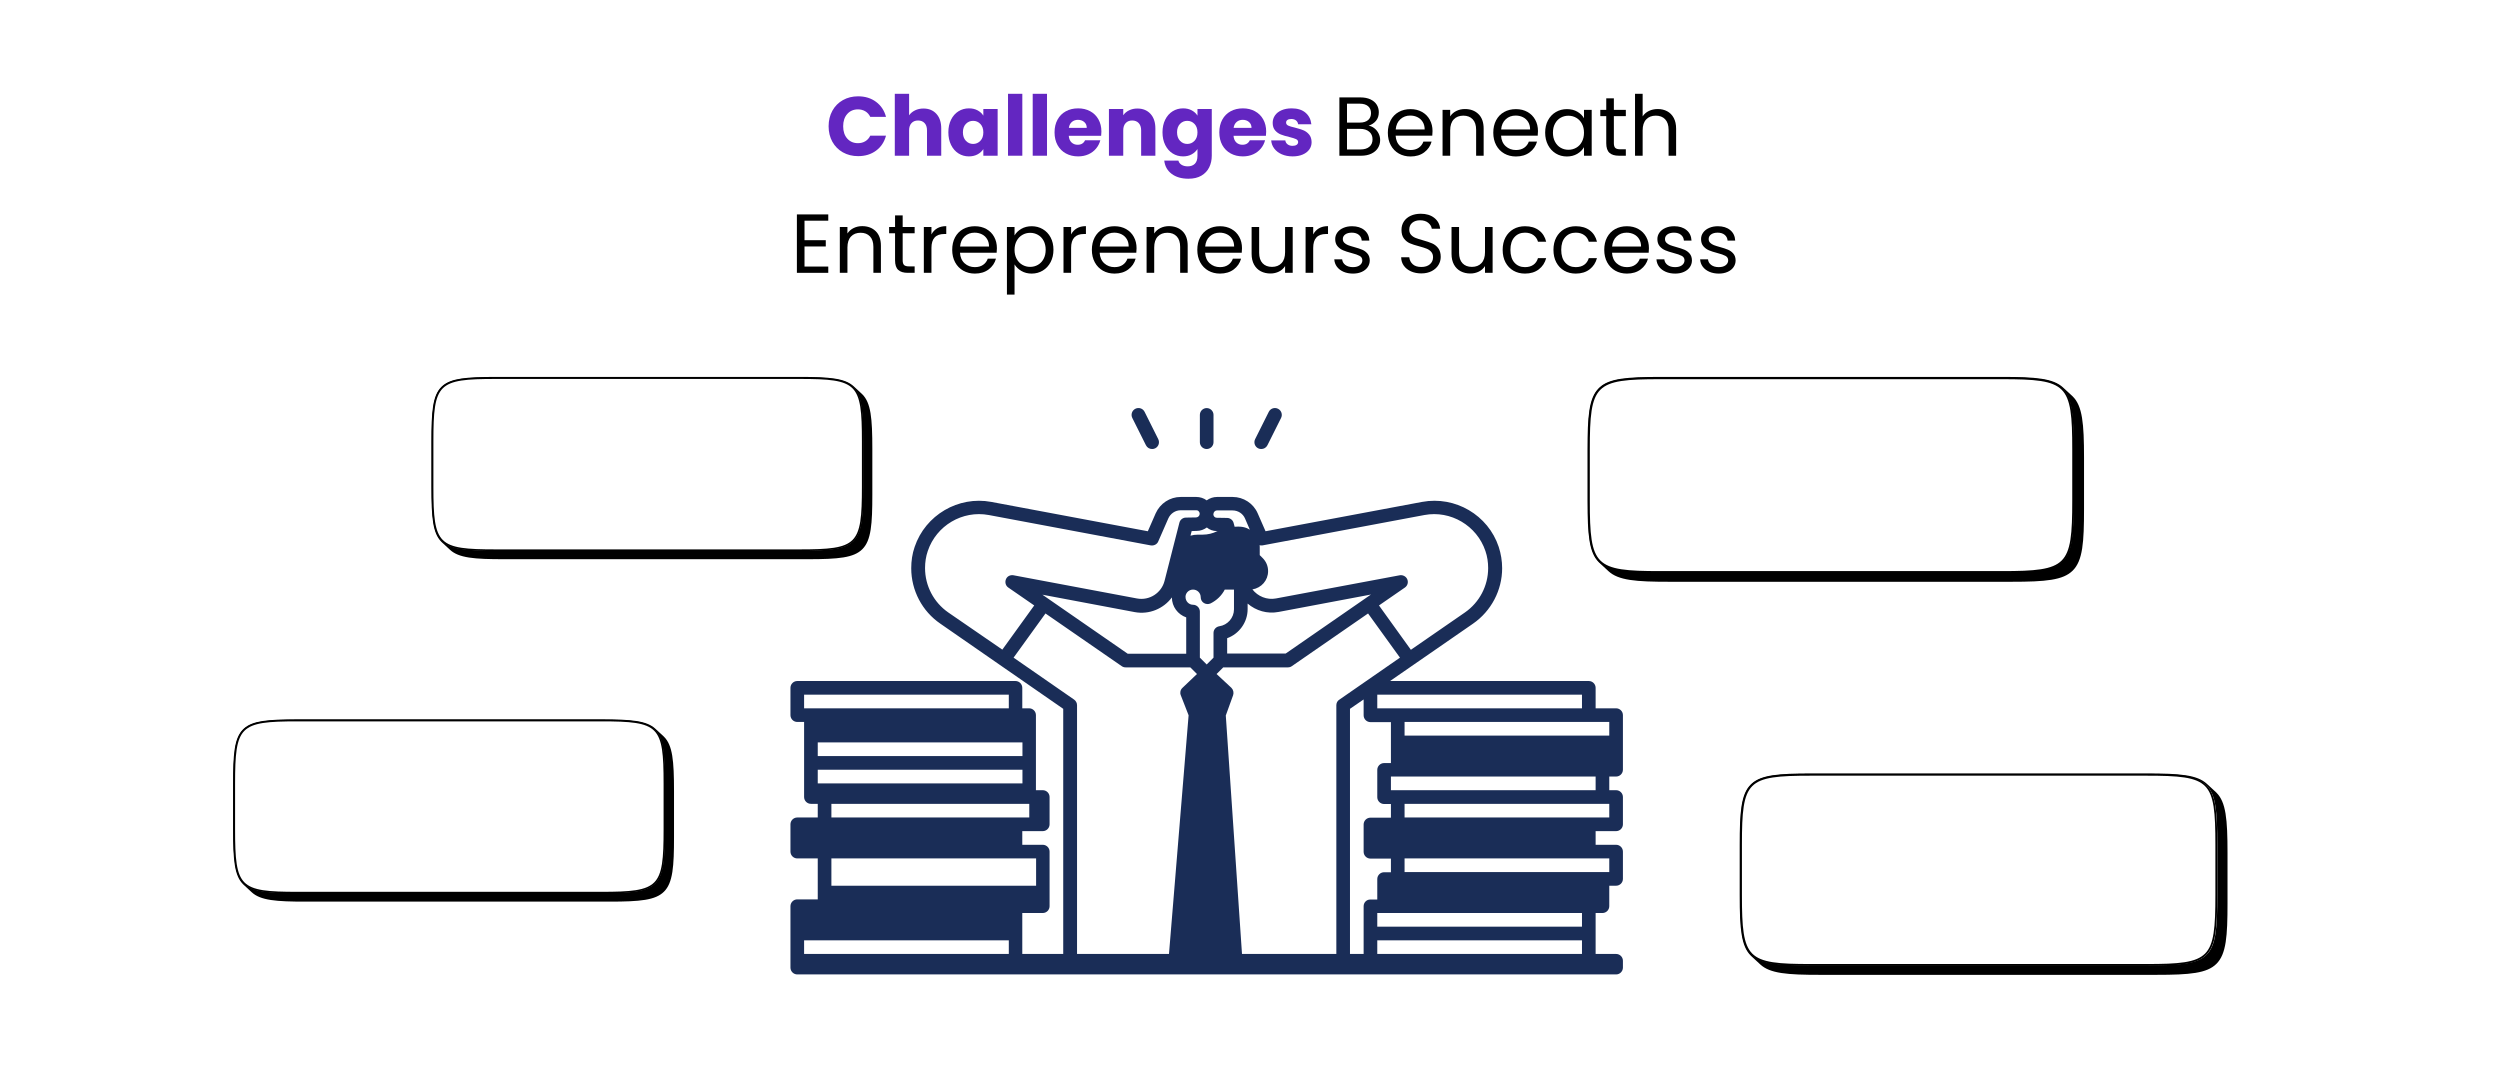 <svg version="1.2" preserveAspectRatio="xMidYMid meet" height="1232" viewBox="0 0 2160 924" zoomAndPan="magnify" width="2880" xmlns:xlink="http://www.w3.org/1999/xlink" xmlns="http://www.w3.org/2000/svg"><defs><clipPath id="d21076e2c6"><path d="M 682.953 429 L 1402.203 429 L 1402.203 842 L 682.953 842 Z M 682.953 429"></path></clipPath><clipPath id="465b4d6fa5"><path d="M 201.355 621.512 L 582.355 621.512 L 582.355 779.012 L 201.355 779.012 Z M 201.355 621.512"></path></clipPath><clipPath id="b9fc80b269"><path d="M 201.355 621.512 L 582.355 621.512 L 582.355 779.012 L 201.355 779.012 Z M 201.355 621.512"></path></clipPath><clipPath id="8f04e7bbf5"><path d="M 372.699 325.656 L 753.699 325.656 L 753.699 483.156 L 372.699 483.156 Z M 372.699 325.656"></path></clipPath><clipPath id="d9971953f1"><path d="M 372.699 325.656 L 753.699 325.656 L 753.699 483.156 L 372.699 483.156 Z M 372.699 325.656"></path></clipPath><clipPath id="5bf58c0062"><path d="M 1371.609 325.656 L 1800.609 325.656 L 1800.609 502.656 L 1371.609 502.656 Z M 1371.609 325.656"></path></clipPath><clipPath id="79a8ae37fb"><path d="M 1371.609 325.656 L 1800.609 325.656 L 1800.609 502.656 L 1371.609 502.656 Z M 1371.609 325.656"></path></clipPath><clipPath id="2a2893283e"><path d="M 1503.082 668.266 L 1924.582 668.266 L 1924.582 842.266 L 1503.082 842.266 Z M 1503.082 668.266"></path></clipPath><clipPath id="54ca6895ba"><path d="M 1503.082 668.266 L 1924.582 668.266 L 1924.582 842.266 L 1503.082 842.266 Z M 1503.082 668.266"></path></clipPath></defs><g id="f8d5222e14"><rect style="fill:#ffffff;fill-opacity:1;stroke:none;" height="924" y="0" width="2160" x="0"></rect><rect style="fill:#ffffff;fill-opacity:1;stroke:none;" height="924" y="0" width="2160" x="0"></rect><path d="M 1042.578 387.953 C 1045.82 387.953 1048.473 385.301 1048.473 382.055 L 1048.473 358.473 C 1048.473 355.23 1045.82 352.578 1042.578 352.578 C 1039.336 352.578 1036.684 355.23 1036.684 358.473 L 1036.684 382.055 C 1036.684 385.301 1039.336 387.953 1042.578 387.953 Z M 1042.578 387.953" style="stroke:none;fill-rule:nonzero;fill:#1a2d57;fill-opacity:1;"></path><path d="M 990.109 384.711 C 991.141 386.773 993.203 387.953 995.414 387.953 C 996.297 387.953 997.184 387.805 998.066 387.363 C 1001.016 385.887 1002.195 382.352 1000.719 379.402 L 988.93 355.82 C 987.453 352.875 983.918 351.695 980.969 353.168 C 978.023 354.641 976.844 358.18 978.316 361.129 Z M 990.109 384.711" style="stroke:none;fill-rule:nonzero;fill:#1a2d57;fill-opacity:1;"></path><path d="M 1087.09 387.363 C 1087.973 387.805 1088.855 387.953 1089.742 387.953 C 1091.953 387.953 1094.016 386.773 1095.047 384.711 L 1106.84 361.129 C 1108.312 358.18 1107.133 354.641 1104.188 353.168 C 1101.238 351.695 1097.699 352.875 1096.227 355.82 L 1084.438 379.402 C 1082.961 382.352 1084.141 385.887 1087.09 387.363 Z M 1087.09 387.363" style="stroke:none;fill-rule:nonzero;fill:#1a2d57;fill-opacity:1;"></path><g clip-path="url(#d21076e2c6)" clip-rule="nonzero"><path d="M 694.742 600.191 L 871.609 600.191 L 871.609 611.98 L 694.742 611.98 Z M 706.535 665.039 L 883.398 665.039 L 883.398 676.832 L 706.535 676.832 Z M 706.535 641.457 L 883.398 641.457 L 883.398 653.25 L 706.535 653.25 Z M 871.609 824.219 L 694.742 824.219 L 694.742 812.426 L 871.609 812.426 Z M 895.191 765.262 L 718.324 765.262 L 718.324 741.68 L 895.191 741.68 Z M 889.297 706.309 L 718.324 706.309 L 718.324 694.516 L 889.297 694.516 Z M 1213.547 741.68 L 1390.41 741.68 L 1390.41 753.473 L 1213.547 753.473 Z M 1095.637 493.48 C 1095.637 489.207 1094.016 485.227 1090.922 482.133 L 1088.414 479.625 L 1088.414 472.848 C 1088.414 472.258 1088.414 471.668 1088.27 471.078 C 1089.004 471.227 1089.891 471.375 1090.773 471.227 L 1230.645 444.992 C 1253.34 440.715 1276.039 454.129 1283.41 476.09 C 1285.031 480.805 1285.766 485.816 1285.766 490.828 C 1285.766 506.156 1278.25 520.453 1265.723 529.148 L 1219 561.426 L 1191.438 523.105 L 1213.84 507.629 C 1216.199 506.008 1216.938 503.062 1215.906 500.555 C 1214.875 498.051 1212.074 496.578 1209.422 497.02 L 1102.418 517.062 C 1094.605 518.535 1086.793 515.293 1082.078 509.25 C 1089.891 507.926 1095.637 501.441 1095.637 493.48 Z M 1104.773 528.707 L 1184.512 513.672 L 1110.816 564.668 L 1060.266 564.668 L 1060.266 551.406 C 1070.582 547.719 1077.949 537.699 1077.949 526.348 L 1077.949 521.484 C 1085.172 527.676 1094.898 530.621 1104.773 528.707 Z M 1049.359 441.895 C 1049.801 441.453 1050.535 441.012 1051.57 441.012 L 1064.98 441.012 C 1069.695 441.012 1073.973 443.812 1075.738 448.086 L 1079.867 457.668 C 1079.129 457.223 1078.246 456.781 1077.359 456.34 C 1075.148 455.457 1072.793 455.012 1070.434 455.012 L 1069.109 455.012 C 1068.371 455.012 1067.484 455.012 1066.75 455.16 L 1065.863 451.918 C 1065.277 449.414 1062.918 447.496 1060.266 447.496 L 1051.273 447.348 C 1049.652 447.348 1048.324 446.023 1048.324 444.254 C 1048.473 443.074 1048.914 442.336 1049.359 441.895 Z M 1051.273 458.844 L 1052.012 458.844 C 1051.863 458.992 1051.715 458.992 1051.57 458.992 C 1047.734 460.91 1043.461 461.941 1039.039 461.941 L 1034.914 461.941 C 1032.703 461.941 1030.641 462.234 1028.574 462.824 L 1029.609 458.844 L 1034.031 458.699 C 1037.273 458.699 1040.219 457.52 1042.727 455.75 C 1044.938 457.668 1048.031 458.844 1051.273 458.844 Z M 819.285 529.148 C 806.758 520.453 799.242 506.156 799.242 490.828 C 799.242 485.816 799.977 480.805 801.598 476.09 C 808.969 454.129 831.52 440.715 854.363 444.992 L 994.234 471.227 C 996.887 471.668 999.688 470.34 1000.719 467.836 L 1009.414 447.938 C 1011.332 443.664 1015.457 440.863 1020.176 440.863 L 1033.586 440.863 C 1034.617 440.863 1035.355 441.305 1035.652 441.75 C 1036.094 442.191 1036.535 442.926 1036.535 443.961 C 1036.535 445.582 1035.207 446.906 1033.586 447.055 L 1024.598 447.203 C 1021.945 447.203 1019.586 449.117 1018.996 451.625 L 1006.172 501.883 C 1003.52 512.348 993.055 519.125 982.297 517.062 L 875.59 497.02 C 872.789 496.578 870.133 497.902 869.102 500.555 C 868.07 503.207 868.957 506.156 871.168 507.629 L 893.57 523.105 L 866.008 561.281 Z M 1024.891 533.422 L 1024.891 564.816 L 974.336 564.816 L 900.645 513.82 L 980.379 528.855 C 992.91 531.211 1005.289 525.906 1012.512 516.18 C 1012.512 524.137 1017.668 530.918 1024.891 533.422 Z M 1020.176 600.633 L 1026.953 618.023 L 1010.004 824.219 L 930.562 824.219 L 930.562 609.328 C 930.562 607.41 929.68 605.645 928.059 604.465 L 875.734 568.207 L 903.297 530.035 L 969.18 575.574 C 970.211 576.312 971.391 576.609 972.57 576.609 L 1028.43 576.609 L 1034.176 582.355 L 1021.648 594.293 C 1019.879 595.914 1019.289 598.422 1020.176 600.633 Z M 1048.473 546.836 L 1048.473 568.207 L 1042.578 574.102 L 1036.684 568.207 L 1036.684 528.41 C 1036.684 525.168 1034.031 522.516 1030.785 522.516 C 1027.25 522.516 1024.301 519.57 1024.301 515.883 C 1024.301 515.59 1024.301 515.293 1024.301 515 C 1024.742 511.758 1027.543 509.398 1030.785 509.398 C 1034.473 509.398 1037.418 512.348 1037.418 516.031 C 1037.418 518.094 1038.449 520.012 1040.219 521.043 C 1041.988 522.074 1044.051 522.223 1045.969 521.336 C 1051.273 518.684 1055.547 514.559 1058.199 509.398 L 1066.16 509.398 L 1066.16 526.496 C 1066.16 533.719 1060.707 540.055 1053.484 541.086 C 1050.684 541.531 1048.473 543.887 1048.473 546.836 Z M 1154.594 609.328 L 1154.594 824.219 L 1073.086 824.219 L 1059.086 618.172 L 1065.422 600.633 C 1066.16 598.422 1065.57 595.914 1063.949 594.293 L 1051.125 582.355 L 1056.875 576.609 L 1112.734 576.609 C 1113.914 576.609 1115.094 576.312 1116.125 575.574 L 1182.008 530.035 L 1209.566 568.207 L 1157.246 604.465 C 1155.477 605.496 1154.594 607.41 1154.594 609.328 Z M 1178.176 782.949 L 1178.176 824.219 L 1166.383 824.219 L 1166.383 612.422 L 1178.176 604.316 L 1178.176 618.023 C 1178.176 621.266 1180.828 623.918 1184.07 623.918 L 1201.758 623.918 L 1201.758 659.293 L 1195.859 659.293 C 1192.617 659.293 1189.965 661.945 1189.965 665.188 L 1189.965 688.77 C 1189.965 692.012 1192.617 694.664 1195.859 694.664 L 1201.758 694.664 L 1201.758 706.457 L 1184.07 706.457 C 1180.828 706.457 1178.176 709.109 1178.176 712.352 L 1178.176 735.934 C 1178.176 739.176 1180.828 741.828 1184.07 741.828 L 1201.758 741.828 L 1201.758 753.621 L 1195.859 753.621 C 1192.617 753.621 1189.965 756.273 1189.965 759.516 L 1189.965 777.203 L 1184.07 777.203 C 1180.828 777.055 1178.176 779.707 1178.176 782.949 Z M 1189.965 824.219 L 1189.965 812.426 L 1366.828 812.426 L 1366.828 824.219 Z M 1189.965 800.637 L 1189.965 788.844 L 1366.828 788.844 L 1366.828 800.637 Z M 1390.41 706.309 L 1213.547 706.309 L 1213.547 694.516 L 1390.41 694.516 Z M 1378.621 682.727 L 1201.758 682.727 L 1201.758 670.934 L 1378.621 670.934 Z M 1396.309 670.934 C 1399.551 670.934 1402.203 668.281 1402.203 665.039 L 1402.203 617.875 C 1402.203 614.633 1399.551 611.98 1396.309 611.98 L 1378.621 611.98 L 1378.621 594.293 C 1378.621 591.051 1375.969 588.398 1372.727 588.398 L 1201.02 588.398 L 1272.648 538.875 C 1288.418 527.969 1297.852 509.988 1297.852 490.977 C 1297.852 484.637 1296.82 478.449 1294.906 472.551 C 1285.766 444.992 1257.32 428.336 1228.727 433.641 L 1093.426 458.992 L 1086.648 443.516 C 1082.961 434.969 1074.414 429.367 1064.98 429.367 L 1051.566 429.367 C 1048.324 429.367 1045.23 430.398 1042.578 432.316 C 1040.07 430.398 1036.828 429.367 1033.586 429.367 L 1020.176 429.367 C 1010.742 429.367 1002.34 434.969 998.508 443.516 L 991.73 458.992 L 856.426 433.641 C 827.98 428.336 799.535 444.992 790.25 472.551 C 788.188 478.449 787.305 484.785 787.305 490.977 C 787.305 510.137 796.734 528.117 812.508 538.875 L 918.625 612.422 L 918.625 824.219 L 883.254 824.219 L 883.254 788.844 L 900.938 788.844 C 904.18 788.844 906.836 786.191 906.836 782.949 L 906.836 735.785 C 906.836 732.543 904.18 729.891 900.938 729.891 L 883.254 729.891 L 883.254 718.098 L 900.938 718.098 C 904.18 718.098 906.836 715.445 906.836 712.203 L 906.836 688.621 C 906.836 685.379 904.18 682.727 900.938 682.727 L 895.043 682.727 L 895.043 617.875 C 895.043 614.633 892.391 611.98 889.148 611.98 L 883.254 611.98 L 883.254 594.293 C 883.254 591.051 880.598 588.398 877.355 588.398 L 688.848 588.398 C 685.605 588.398 682.953 591.051 682.953 594.293 L 682.953 617.875 C 682.953 621.117 685.605 623.773 688.848 623.773 L 694.742 623.773 L 694.742 688.621 C 694.742 691.863 697.398 694.516 700.641 694.516 L 706.535 694.516 L 706.535 706.309 L 688.848 706.309 C 685.605 706.309 682.953 708.961 682.953 712.203 L 682.953 735.785 C 682.953 739.027 685.605 741.68 688.848 741.68 L 706.535 741.68 L 706.535 777.055 L 688.848 777.055 C 685.605 777.055 682.953 779.707 682.953 782.949 L 682.953 836.008 C 682.953 839.25 685.605 841.906 688.848 841.906 L 1396.309 841.906 C 1399.551 841.906 1402.203 839.25 1402.203 836.008 L 1402.203 830.113 C 1402.203 826.871 1399.551 824.219 1396.309 824.219 L 1378.621 824.219 L 1378.621 788.844 L 1384.516 788.844 C 1387.758 788.844 1390.41 786.191 1390.41 782.949 L 1390.41 765.262 L 1396.309 765.262 C 1399.551 765.262 1402.203 762.609 1402.203 759.367 L 1402.203 735.785 C 1402.203 732.543 1399.551 729.891 1396.309 729.891 L 1378.621 729.891 L 1378.621 718.098 L 1396.309 718.098 C 1399.551 718.098 1402.203 715.445 1402.203 712.203 L 1402.203 688.621 C 1402.203 685.379 1399.551 682.727 1396.309 682.727 L 1390.41 682.727 L 1390.41 670.934 Z M 1213.547 623.773 L 1390.41 623.773 L 1390.41 635.562 L 1213.547 635.562 Z M 1189.965 600.191 L 1366.828 600.191 L 1366.828 611.98 L 1189.965 611.98 Z M 1189.965 600.191" style="stroke:none;fill-rule:nonzero;fill:#1a2d57;fill-opacity:1;"></path></g><g clip-path="url(#465b4d6fa5)" clip-rule="nonzero"><path d="M 526.566 779.012 C 553.195 779.012 566.32 777.766 573.711 770.371 C 577.453 766.629 579.676 761.375 580.922 753.348 C 582.105 745.715 582.348 735.773 582.348 723.195 L 582.348 683.727 C 582.348 657.082 581.102 643.949 573.711 636.555 C 573.527 636.371 573.34 636.188 573.148 636.012 L 573.137 636 L 566.207 629.613 L 566.195 629.602 C 562.496 626.191 557.379 624.125 549.762 622.941 C 542.133 621.754 532.199 621.512 519.629 621.512 L 257.141 621.512 C 231.504 621.512 218.383 622.668 210.844 629.355 C 210.555 629.613 210.273 629.879 209.996 630.152 C 206.254 633.898 204.031 639.148 202.785 647.176 C 201.602 654.809 201.359 664.75 201.359 677.324 L 201.359 716.793 C 201.359 743.438 202.609 756.57 209.996 763.965 L 210 763.965 L 210 763.969 C 210 763.969 210.004 763.969 210.004 763.969 L 210.004 763.973 C 210.184 764.152 210.363 764.324 210.547 764.496 C 210.551 764.5 210.555 764.504 210.559 764.504 L 217.461 770.891 L 217.484 770.914 C 221.188 774.332 226.305 776.398 233.934 777.586 C 241.562 778.77 251.496 779.012 264.066 779.012 Z M 526.566 779.012" style="stroke:none;fill-rule:nonzero;fill:#000000;fill-opacity:1;"></path></g><path d="M 519.629 622.551 C 570.398 622.551 574.371 626.523 574.371 677.324 L 574.371 716.793 C 574.371 767.594 570.398 771.57 519.629 771.57 L 257.141 771.57 C 206.371 771.57 202.398 767.594 202.398 716.793 L 202.398 677.324 C 202.398 626.523 206.371 622.551 257.141 622.551 Z M 519.629 622.551" style="stroke:none;fill-rule:nonzero;fill:#ffffff;fill-opacity:1;"></path><g clip-path="url(#b9fc80b269)" clip-rule="nonzero"><path transform="matrix(0.143,0,0,0.143,201.361,621.512)" d="M 2223.772 7.247 C 2578.504 7.247 2606.262 34.967 2606.262 389.444 L 2606.262 664.848 C 2606.262 1019.325 2578.504 1047.072 2223.772 1047.072 L 389.74 1047.072 C 35.008 1047.072 7.251 1019.325 7.251 664.848 L 7.251 389.444 C 7.251 34.967 35.008 7.247 389.74 7.247 Z M 2223.772 7.247" style="fill:none;stroke-width:10;stroke-linecap:butt;stroke-linejoin:miter;stroke:#000000;stroke-opacity:1;stroke-miterlimit:10;"></path></g><g clip-path="url(#8f04e7bbf5)" clip-rule="nonzero"><path d="M 697.914 483.156 C 724.543 483.156 737.668 481.906 745.055 474.512 C 748.801 470.77 751.023 465.52 752.266 457.492 C 753.453 449.855 753.695 439.918 753.695 427.34 L 753.695 387.871 C 753.695 361.227 752.449 348.094 745.055 340.699 C 744.875 340.512 744.684 340.332 744.492 340.156 L 744.48 340.145 L 737.551 333.754 L 737.543 333.746 C 733.84 330.332 728.727 328.266 721.105 327.082 C 713.477 325.898 703.543 325.656 690.973 325.656 L 428.484 325.656 C 402.848 325.656 389.727 326.812 382.191 333.496 C 381.898 333.754 381.617 334.023 381.344 334.297 C 377.602 338.039 375.379 343.289 374.133 351.32 C 372.949 358.953 372.707 368.891 372.707 381.469 L 372.707 420.934 C 372.707 447.578 373.953 460.715 381.344 468.105 L 381.344 468.109 L 381.348 468.109 L 381.348 468.113 L 381.352 468.113 L 381.352 468.117 C 381.527 468.293 381.711 468.469 381.895 468.637 C 381.898 468.641 381.902 468.645 381.906 468.648 L 388.809 475.035 L 388.82 475.043 L 388.832 475.055 C 392.531 478.473 397.648 480.543 405.277 481.727 C 412.906 482.91 422.84 483.156 435.41 483.156 Z M 697.914 483.156" style="stroke:none;fill-rule:nonzero;fill:#000000;fill-opacity:1;"></path></g><path d="M 690.973 326.691 C 741.742 326.691 745.715 330.668 745.715 381.469 L 745.715 420.934 C 745.715 471.734 741.742 475.711 690.973 475.711 L 428.484 475.711 C 377.715 475.711 373.742 471.734 373.742 420.934 L 373.742 381.469 C 373.742 330.668 377.715 326.691 428.484 326.691 Z M 690.973 326.691" style="stroke:none;fill-rule:nonzero;fill:#ffffff;fill-opacity:1;"></path><g clip-path="url(#d9971953f1)" clip-rule="nonzero"><path transform="matrix(0.143,0,0,0.143,372.706,325.655)" d="M 2223.76 7.229 C 2578.492 7.229 2606.25 34.977 2606.25 389.453 L 2606.25 664.83 C 2606.25 1019.307 2578.492 1047.054 2223.76 1047.054 L 389.728 1047.054 C 34.996 1047.054 7.239 1019.307 7.239 664.83 L 7.239 389.453 C 7.239 34.977 34.996 7.229 389.728 7.229 Z M 2223.76 7.229" style="fill:none;stroke-width:10;stroke-linecap:butt;stroke-linejoin:miter;stroke:#000000;stroke-opacity:1;stroke-miterlimit:10;"></path></g><g clip-path="url(#5bf58c0062)" clip-rule="nonzero"><path d="M 1737.793 502.656 C 1767.777 502.656 1782.555 501.254 1790.875 492.945 C 1795.09 488.738 1797.594 482.836 1798.992 473.812 C 1800.328 465.234 1800.602 454.062 1800.602 439.93 L 1800.602 395.574 C 1800.602 365.629 1799.195 350.871 1790.875 342.559 C 1790.668 342.352 1790.457 342.148 1790.242 341.949 L 1790.227 341.938 L 1782.426 334.758 L 1782.414 334.746 C 1778.246 330.91 1772.488 328.59 1763.906 327.258 C 1755.316 325.93 1744.133 325.656 1729.98 325.656 L 1434.426 325.656 C 1405.559 325.656 1390.785 326.957 1382.301 334.469 C 1381.973 334.758 1381.652 335.059 1381.344 335.367 C 1377.133 339.574 1374.629 345.473 1373.227 354.496 C 1371.895 363.074 1371.621 374.246 1371.621 388.379 L 1371.621 432.73 C 1371.621 462.676 1373.023 477.434 1381.344 485.746 L 1381.348 485.746 L 1381.348 485.75 L 1381.352 485.75 L 1381.352 485.754 L 1381.355 485.754 C 1381.555 485.953 1381.758 486.148 1381.965 486.34 C 1381.969 486.344 1381.977 486.348 1381.98 486.352 L 1389.75 493.527 L 1389.762 493.539 L 1389.777 493.551 C 1393.945 497.395 1399.707 499.719 1408.297 501.051 C 1416.887 502.383 1428.07 502.656 1442.223 502.656 Z M 1737.793 502.656" style="stroke:none;fill-rule:nonzero;fill:#000000;fill-opacity:1;"></path></g><path d="M 1729.98 326.82 C 1787.145 326.82 1791.617 331.289 1791.617 388.379 L 1791.617 432.73 C 1791.617 489.824 1787.145 494.289 1729.98 494.289 L 1434.426 494.289 C 1377.262 494.289 1372.789 489.824 1372.789 432.73 L 1372.789 388.379 C 1372.789 331.289 1377.262 326.82 1434.426 326.82 Z M 1729.98 326.82" style="stroke:none;fill-rule:nonzero;fill:#ffffff;fill-opacity:1;"></path><g clip-path="url(#79a8ae37fb)" clip-rule="nonzero"><path transform="matrix(0.161,0,0,0.161,1371.621,325.655)" d="M 2223.773 7.233 C 2578.5 7.233 2606.255 34.98 2606.255 389.453 L 2606.255 664.833 C 2606.255 1019.331 2578.5 1047.053 2223.773 1047.053 L 389.731 1047.053 C 35.004 1047.053 7.25 1019.331 7.25 664.833 L 7.25 389.453 C 7.25 34.98 35.004 7.233 389.731 7.233 Z M 2223.773 7.233" style="fill:none;stroke-width:10;stroke-linecap:butt;stroke-linejoin:miter;stroke:#000000;stroke-opacity:1;stroke-miterlimit:10;"></path></g><g clip-path="url(#2a2893283e)" clip-rule="nonzero"><path d="M 1862.863 842.266 C 1892.324 842.266 1906.844 840.887 1915.02 832.719 C 1919.16 828.582 1921.617 822.781 1922.996 813.91 C 1924.305 805.48 1924.574 794.496 1924.574 780.602 L 1924.574 737 C 1924.574 707.562 1923.195 693.055 1915.02 684.883 C 1914.816 684.68 1914.605 684.48 1914.395 684.285 L 1914.383 684.273 L 1906.719 677.215 L 1906.703 677.203 C 1902.609 673.434 1896.949 671.148 1888.52 669.844 C 1880.082 668.535 1869.094 668.266 1855.188 668.266 L 1564.797 668.266 C 1536.438 668.266 1521.922 669.543 1513.582 676.93 C 1513.262 677.215 1512.949 677.508 1512.645 677.812 C 1508.508 681.949 1506.047 687.75 1504.668 696.617 C 1503.359 705.051 1503.09 716.031 1503.09 729.926 L 1503.09 773.527 C 1503.09 802.961 1504.469 817.473 1512.645 825.641 C 1512.645 825.641 1512.645 825.641 1512.648 825.645 C 1512.648 825.648 1512.652 825.648 1512.652 825.648 L 1512.656 825.652 C 1512.852 825.848 1513.051 826.039 1513.254 826.227 C 1513.258 826.23 1513.266 826.234 1513.27 826.238 L 1520.902 833.293 L 1520.914 833.305 L 1520.93 833.316 C 1525.023 837.094 1530.684 839.379 1539.125 840.688 C 1547.566 841.996 1558.555 842.266 1572.461 842.266 Z M 1862.863 842.266" style="stroke:none;fill-rule:nonzero;fill:#000000;fill-opacity:1;"></path></g><path d="M 1855.188 669.41 C 1911.352 669.41 1915.75 673.805 1915.75 729.926 L 1915.75 773.527 C 1915.75 829.652 1911.352 834.043 1855.188 834.043 L 1564.797 834.043 C 1508.633 834.043 1504.238 829.652 1504.238 773.527 L 1504.238 729.926 C 1504.238 673.805 1508.633 669.41 1564.797 669.41 Z M 1855.188 669.41" style="stroke:none;fill-rule:nonzero;fill:#ffffff;fill-opacity:1;"></path><g clip-path="url(#54ca6895ba)" clip-rule="nonzero"><path transform="matrix(0.158,0,0,0.158,1503.091,668.266)" d="M 2223.771 7.228 C 2578.492 7.228 2606.272 34.984 2606.272 389.45 L 2606.272 664.842 C 2606.272 1019.332 2578.492 1047.064 2223.771 1047.064 L 389.723 1047.064 C 35.003 1047.064 7.248 1019.332 7.248 664.842 L 7.248 389.45 C 7.248 34.984 35.003 7.228 389.723 7.228 Z M 2223.771 7.228" style="fill:none;stroke-width:10;stroke-linecap:butt;stroke-linejoin:miter;stroke:#000000;stroke-opacity:1;stroke-miterlimit:10;"></path></g><g style="fill:#6326c1;fill-opacity:1;"><g transform="translate(713.528, 134.545)"><path d="M 2.391 -25.453 C 2.391 -30.461 3.473 -34.93 5.641 -38.859 C 7.805 -42.785 10.828 -45.844 14.703 -48.031 C 18.586 -50.227 22.988 -51.328 27.906 -51.328 C 33.926 -51.328 39.082 -49.734 43.375 -46.547 C 47.664 -43.367 50.535 -39.035 51.984 -33.547 L 38.391 -33.547 C 37.379 -35.672 35.941 -37.285 34.078 -38.391 C 32.223 -39.492 30.117 -40.047 27.766 -40.047 C 23.953 -40.047 20.863 -38.719 18.5 -36.062 C 16.145 -33.414 14.969 -29.879 14.969 -25.453 C 14.969 -21.016 16.145 -17.469 18.5 -14.812 C 20.863 -12.164 23.953 -10.844 27.766 -10.844 C 30.117 -10.844 32.223 -11.395 34.078 -12.5 C 35.941 -13.613 37.379 -15.227 38.391 -17.344 L 51.984 -17.344 C 50.535 -11.852 47.664 -7.531 43.375 -4.375 C 39.082 -1.219 33.926 0.359 27.906 0.359 C 22.988 0.359 18.586 -0.734 14.703 -2.922 C 10.828 -5.117 7.805 -8.164 5.641 -12.062 C 3.473 -15.969 2.391 -20.43 2.391 -25.453 Z M 2.391 -25.453" style="stroke:none"></path></g></g><g style="fill:#6326c1;fill-opacity:1;"><g transform="translate(768.621, 134.545)"><path d="M 29.281 -40.781 C 33.906 -40.781 37.613 -39.25 40.406 -36.188 C 43.207 -33.125 44.609 -28.914 44.609 -23.562 L 44.609 0 L 32.312 0 L 32.312 -21.906 C 32.312 -24.602 31.613 -26.695 30.219 -28.188 C 28.82 -29.688 26.941 -30.438 24.578 -30.438 C 22.211 -30.438 20.332 -29.688 18.938 -28.188 C 17.539 -26.695 16.844 -24.602 16.844 -21.906 L 16.844 0 L 4.484 0 L 4.484 -53.5 L 16.844 -53.5 L 16.844 -34.922 C 18.094 -36.703 19.801 -38.125 21.969 -39.188 C 24.145 -40.25 26.582 -40.781 29.281 -40.781 Z M 29.281 -40.781" style="stroke:none"></path></g></g><g style="fill:#6326c1;fill-opacity:1;"><g transform="translate(817.351, 134.545)"><path d="M 2.031 -20.25 C 2.031 -24.383 2.812 -28.02 4.375 -31.156 C 5.938 -34.289 8.066 -36.703 10.766 -38.391 C 13.473 -40.078 16.488 -40.922 19.812 -40.922 C 22.656 -40.922 25.148 -40.344 27.297 -39.188 C 29.441 -38.031 31.094 -36.508 32.25 -34.625 L 32.25 -40.344 L 44.609 -40.344 L 44.609 0 L 32.25 0 L 32.25 -5.719 C 31.039 -3.832 29.363 -2.312 27.219 -1.156 C 25.07 0 22.578 0.578 19.734 0.578 C 16.461 0.578 13.473 -0.273 10.766 -1.984 C 8.066 -3.703 5.938 -6.141 4.375 -9.297 C 2.812 -12.453 2.031 -16.102 2.031 -20.25 Z M 32.25 -20.172 C 32.25 -23.254 31.391 -25.688 29.672 -27.469 C 27.961 -29.25 25.879 -30.141 23.422 -30.141 C 20.961 -30.141 18.879 -29.258 17.172 -27.5 C 15.461 -25.75 14.609 -23.332 14.609 -20.25 C 14.609 -17.156 15.461 -14.703 17.172 -12.891 C 18.879 -11.086 20.961 -10.188 23.422 -10.188 C 25.879 -10.188 27.961 -11.078 29.672 -12.859 C 31.391 -14.648 32.25 -17.086 32.25 -20.172 Z M 32.25 -20.172" style="stroke:none"></path></g></g><g style="fill:#6326c1;fill-opacity:1;"><g transform="translate(866.442, 134.545)"><path d="M 16.844 -53.5 L 16.844 0 L 4.484 0 L 4.484 -53.5 Z M 16.844 -53.5" style="stroke:none"></path></g></g><g style="fill:#6326c1;fill-opacity:1;"><g transform="translate(887.771, 134.545)"><path d="M 16.844 -53.5 L 16.844 0 L 4.484 0 L 4.484 -53.5 Z M 16.844 -53.5" style="stroke:none"></path></g></g><g style="fill:#6326c1;fill-opacity:1;"><g transform="translate(909.099, 134.545)"><path d="M 42.516 -20.828 C 42.516 -19.672 42.441 -18.461 42.297 -17.203 L 14.312 -17.203 C 14.508 -14.703 15.316 -12.785 16.734 -11.453 C 18.16 -10.129 19.91 -9.469 21.984 -9.469 C 25.066 -9.469 27.207 -10.77 28.406 -13.375 L 41.578 -13.375 C 40.898 -10.727 39.68 -8.344 37.922 -6.219 C 36.16 -4.094 33.953 -2.426 31.297 -1.219 C 28.648 -0.02 25.688 0.578 22.406 0.578 C 18.457 0.578 14.941 -0.266 11.859 -1.953 C 8.773 -3.641 6.363 -6.047 4.625 -9.172 C 2.895 -12.305 2.031 -15.973 2.031 -20.172 C 2.031 -24.359 2.883 -28.02 4.594 -31.156 C 6.301 -34.289 8.695 -36.703 11.781 -38.391 C 14.863 -40.078 18.406 -40.922 22.406 -40.922 C 26.312 -40.922 29.781 -40.098 32.812 -38.453 C 35.852 -36.816 38.227 -34.477 39.938 -31.438 C 41.656 -28.406 42.516 -24.867 42.516 -20.828 Z M 29.859 -24.078 C 29.859 -26.191 29.133 -27.875 27.688 -29.125 C 26.238 -30.383 24.43 -31.016 22.266 -31.016 C 20.191 -31.016 18.441 -30.41 17.016 -29.203 C 15.598 -28.004 14.723 -26.297 14.391 -24.078 Z M 29.859 -24.078" style="stroke:none"></path></g></g><g style="fill:#6326c1;fill-opacity:1;"><g transform="translate(953.636, 134.545)"><path d="M 29.062 -40.781 C 33.781 -40.781 37.551 -39.25 40.375 -36.188 C 43.195 -33.125 44.609 -28.914 44.609 -23.562 L 44.609 0 L 32.312 0 L 32.312 -21.906 C 32.312 -24.602 31.613 -26.695 30.219 -28.188 C 28.82 -29.688 26.941 -30.438 24.578 -30.438 C 22.211 -30.438 20.332 -29.688 18.938 -28.188 C 17.539 -26.695 16.844 -24.602 16.844 -21.906 L 16.844 0 L 4.484 0 L 4.484 -40.344 L 16.844 -40.344 L 16.844 -34.984 C 18.094 -36.773 19.781 -38.188 21.906 -39.219 C 24.031 -40.258 26.414 -40.781 29.062 -40.781 Z M 29.062 -40.781" style="stroke:none"></path></g></g><g style="fill:#6326c1;fill-opacity:1;"><g transform="translate(1002.366, 134.545)"><path d="M 19.812 -40.922 C 22.656 -40.922 25.148 -40.344 27.297 -39.188 C 29.441 -38.031 31.094 -36.508 32.25 -34.625 L 32.25 -40.344 L 44.609 -40.344 L 44.609 -0.078 C 44.609 3.641 43.875 7.004 42.406 10.016 C 40.938 13.023 38.691 15.422 35.672 17.203 C 32.66 18.984 28.914 19.875 24.438 19.875 C 18.457 19.875 13.613 18.461 9.906 15.641 C 6.195 12.828 4.078 9.008 3.547 4.188 L 15.766 4.188 C 16.148 5.727 17.062 6.945 18.5 7.844 C 19.945 8.738 21.734 9.188 23.859 9.188 C 26.41 9.188 28.445 8.445 29.969 6.969 C 31.488 5.5 32.25 3.148 32.25 -0.078 L 32.25 -5.781 C 31.039 -3.906 29.375 -2.375 27.25 -1.188 C 25.133 -0.008 22.656 0.578 19.812 0.578 C 16.488 0.578 13.473 -0.273 10.766 -1.984 C 8.066 -3.703 5.938 -6.141 4.375 -9.297 C 2.812 -12.453 2.031 -16.102 2.031 -20.25 C 2.031 -24.383 2.812 -28.02 4.375 -31.156 C 5.938 -34.289 8.066 -36.703 10.766 -38.391 C 13.473 -40.078 16.488 -40.922 19.812 -40.922 Z M 32.25 -20.172 C 32.25 -23.254 31.391 -25.688 29.672 -27.469 C 27.961 -29.25 25.879 -30.141 23.422 -30.141 C 20.961 -30.141 18.879 -29.258 17.172 -27.5 C 15.461 -25.75 14.609 -23.332 14.609 -20.25 C 14.609 -17.156 15.461 -14.703 17.172 -12.891 C 18.879 -11.086 20.961 -10.188 23.422 -10.188 C 25.879 -10.188 27.961 -11.078 29.672 -12.859 C 31.391 -14.648 32.25 -17.086 32.25 -20.172 Z M 32.25 -20.172" style="stroke:none"></path></g></g><g style="fill:#6326c1;fill-opacity:1;"><g transform="translate(1051.457, 134.545)"><path d="M 42.516 -20.828 C 42.516 -19.672 42.441 -18.461 42.297 -17.203 L 14.312 -17.203 C 14.508 -14.703 15.316 -12.785 16.734 -11.453 C 18.16 -10.129 19.91 -9.469 21.984 -9.469 C 25.066 -9.469 27.207 -10.77 28.406 -13.375 L 41.578 -13.375 C 40.898 -10.727 39.68 -8.344 37.922 -6.219 C 36.16 -4.094 33.953 -2.426 31.297 -1.219 C 28.648 -0.02 25.688 0.578 22.406 0.578 C 18.457 0.578 14.941 -0.266 11.859 -1.953 C 8.773 -3.641 6.363 -6.047 4.625 -9.172 C 2.895 -12.305 2.031 -15.973 2.031 -20.172 C 2.031 -24.359 2.883 -28.02 4.594 -31.156 C 6.301 -34.289 8.695 -36.703 11.781 -38.391 C 14.863 -40.078 18.406 -40.922 22.406 -40.922 C 26.312 -40.922 29.781 -40.098 32.812 -38.453 C 35.852 -36.816 38.227 -34.477 39.938 -31.438 C 41.656 -28.406 42.516 -24.867 42.516 -20.828 Z M 29.859 -24.078 C 29.859 -26.191 29.133 -27.875 27.688 -29.125 C 26.238 -30.383 24.43 -31.016 22.266 -31.016 C 20.191 -31.016 18.441 -30.41 17.016 -29.203 C 15.598 -28.004 14.723 -26.297 14.391 -24.078 Z M 29.859 -24.078" style="stroke:none"></path></g></g><g style="fill:#6326c1;fill-opacity:1;"><g transform="translate(1095.994, 134.545)"><path d="M 20.891 0.578 C 17.367 0.578 14.234 -0.02 11.484 -1.219 C 8.742 -2.426 6.578 -4.078 4.984 -6.172 C 3.398 -8.273 2.508 -10.629 2.312 -13.234 L 14.531 -13.234 C 14.676 -11.836 15.328 -10.703 16.484 -9.828 C 17.641 -8.961 19.062 -8.531 20.75 -8.531 C 22.289 -8.531 23.484 -8.832 24.328 -9.438 C 25.172 -10.039 25.594 -10.82 25.594 -11.781 C 25.594 -12.938 24.988 -13.789 23.781 -14.344 C 22.582 -14.906 20.629 -15.52 17.922 -16.188 C 15.035 -16.863 12.629 -17.578 10.703 -18.328 C 8.773 -19.078 7.109 -20.258 5.703 -21.875 C 4.305 -23.488 3.609 -25.664 3.609 -28.406 C 3.609 -30.727 4.25 -32.836 5.531 -34.734 C 6.812 -36.641 8.691 -38.145 11.172 -39.25 C 13.648 -40.363 16.602 -40.922 20.031 -40.922 C 25.094 -40.922 29.078 -39.664 31.984 -37.156 C 34.898 -34.656 36.578 -31.332 37.016 -27.188 L 25.594 -27.188 C 25.395 -28.582 24.773 -29.688 23.734 -30.5 C 22.703 -31.32 21.348 -31.734 19.672 -31.734 C 18.223 -31.734 17.113 -31.457 16.344 -30.906 C 15.57 -30.352 15.188 -29.594 15.188 -28.625 C 15.188 -27.469 15.801 -26.598 17.031 -26.016 C 18.258 -25.441 20.176 -24.867 22.781 -24.297 C 25.758 -23.523 28.188 -22.766 30.062 -22.016 C 31.945 -21.266 33.598 -20.055 35.016 -18.391 C 36.441 -16.734 37.18 -14.508 37.234 -11.719 C 37.234 -9.352 36.566 -7.242 35.234 -5.391 C 33.91 -3.535 32.008 -2.078 29.531 -1.016 C 27.051 0.047 24.172 0.578 20.891 0.578 Z M 20.891 0.578" style="stroke:none"></path></g></g><g style="fill:#6326c1;fill-opacity:1;"><g transform="translate(1136.337, 134.545)"><path d="" style="stroke:none"></path></g></g><g style="fill:#000000;fill-opacity:1;"><g transform="translate(1151.667, 134.545)"><path d="M 30.797 -25.953 C 32.629 -25.66 34.301 -24.91 35.812 -23.703 C 37.332 -22.504 38.539 -21.016 39.438 -19.234 C 40.332 -17.453 40.781 -15.547 40.781 -13.516 C 40.781 -10.961 40.129 -8.66 38.828 -6.609 C 37.523 -4.566 35.629 -2.953 33.141 -1.766 C 30.66 -0.586 27.734 0 24.359 0 L 5.562 0 L 5.562 -50.391 L 23.641 -50.391 C 27.066 -50.391 29.984 -49.82 32.391 -48.688 C 34.797 -47.562 36.602 -46.031 37.812 -44.094 C 39.02 -42.164 39.625 -40 39.625 -37.594 C 39.625 -34.602 38.816 -32.129 37.203 -30.172 C 35.586 -28.223 33.453 -26.816 30.797 -25.953 Z M 12.141 -28.625 L 23.203 -28.625 C 26.285 -28.625 28.672 -29.348 30.359 -30.797 C 32.047 -32.242 32.891 -34.242 32.891 -36.797 C 32.891 -39.348 32.047 -41.348 30.359 -42.797 C 28.672 -44.242 26.238 -44.969 23.062 -44.969 L 12.141 -44.969 Z M 23.781 -5.422 C 27.062 -5.422 29.617 -6.191 31.453 -7.734 C 33.285 -9.273 34.203 -11.422 34.203 -14.172 C 34.203 -16.961 33.234 -19.164 31.297 -20.781 C 29.367 -22.395 26.789 -23.203 23.562 -23.203 L 12.141 -23.203 L 12.141 -5.422 Z M 23.781 -5.422" style="stroke:none"></path></g></g><g style="fill:#000000;fill-opacity:1;"><g transform="translate(1195.987, 134.545)"><path d="M 41.719 -21.328 C 41.719 -20.078 41.645 -18.75 41.5 -17.344 L 9.828 -17.344 C 10.066 -13.445 11.406 -10.398 13.844 -8.203 C 16.281 -6.016 19.234 -4.922 22.703 -4.922 C 25.547 -4.922 27.914 -5.582 29.812 -6.906 C 31.719 -8.227 33.055 -10 33.828 -12.219 L 40.922 -12.219 C 39.859 -8.406 37.734 -5.305 34.547 -2.922 C 31.367 -0.535 27.422 0.656 22.703 0.656 C 18.941 0.656 15.578 -0.188 12.609 -1.875 C 9.648 -3.562 7.328 -5.957 5.641 -9.062 C 3.953 -12.176 3.109 -15.781 3.109 -19.875 C 3.109 -23.977 3.926 -27.57 5.562 -30.656 C 7.207 -33.738 9.508 -36.109 12.469 -37.766 C 15.438 -39.43 18.848 -40.266 22.703 -40.266 C 26.461 -40.266 29.785 -39.445 32.672 -37.812 C 35.566 -36.176 37.797 -33.922 39.359 -31.047 C 40.93 -28.18 41.719 -24.941 41.719 -21.328 Z M 34.922 -22.703 C 34.922 -25.203 34.363 -27.359 33.25 -29.172 C 32.145 -30.984 30.641 -32.359 28.734 -33.297 C 26.828 -34.234 24.719 -34.703 22.406 -34.703 C 19.082 -34.703 16.25 -33.641 13.906 -31.516 C 11.57 -29.398 10.238 -26.461 9.906 -22.703 Z M 34.922 -22.703" style="stroke:none"></path></g></g><g style="fill:#000000;fill-opacity:1;"><g transform="translate(1240.813, 134.545)"><path d="M 24.875 -40.344 C 29.688 -40.344 33.586 -38.883 36.578 -35.969 C 39.566 -33.051 41.062 -28.848 41.062 -23.359 L 41.062 0 L 34.562 0 L 34.562 -22.406 C 34.562 -26.363 33.57 -29.391 31.594 -31.484 C 29.613 -33.578 26.914 -34.625 23.5 -34.625 C 20.031 -34.625 17.27 -33.539 15.219 -31.375 C 13.164 -29.207 12.141 -26.051 12.141 -21.906 L 12.141 0 L 5.562 0 L 5.562 -39.625 L 12.141 -39.625 L 12.141 -33.984 C 13.441 -36.004 15.211 -37.566 17.453 -38.672 C 19.703 -39.785 22.176 -40.344 24.875 -40.344 Z M 24.875 -40.344" style="stroke:none"></path></g></g><g style="fill:#000000;fill-opacity:1;"><g transform="translate(1287.085, 134.545)"><path d="M 41.719 -21.328 C 41.719 -20.078 41.645 -18.75 41.5 -17.344 L 9.828 -17.344 C 10.066 -13.445 11.406 -10.398 13.844 -8.203 C 16.281 -6.016 19.234 -4.922 22.703 -4.922 C 25.547 -4.922 27.914 -5.582 29.812 -6.906 C 31.719 -8.227 33.055 -10 33.828 -12.219 L 40.922 -12.219 C 39.859 -8.406 37.734 -5.305 34.547 -2.922 C 31.367 -0.535 27.422 0.656 22.703 0.656 C 18.941 0.656 15.578 -0.188 12.609 -1.875 C 9.648 -3.562 7.328 -5.957 5.641 -9.062 C 3.953 -12.176 3.109 -15.781 3.109 -19.875 C 3.109 -23.977 3.926 -27.57 5.562 -30.656 C 7.207 -33.738 9.508 -36.109 12.469 -37.766 C 15.438 -39.43 18.848 -40.266 22.703 -40.266 C 26.461 -40.266 29.785 -39.445 32.672 -37.812 C 35.566 -36.176 37.797 -33.922 39.359 -31.047 C 40.93 -28.18 41.719 -24.941 41.719 -21.328 Z M 34.922 -22.703 C 34.922 -25.203 34.363 -27.359 33.25 -29.172 C 32.145 -30.984 30.641 -32.359 28.734 -33.297 C 26.828 -34.234 24.719 -34.703 22.406 -34.703 C 19.082 -34.703 16.25 -33.641 13.906 -31.516 C 11.57 -29.398 10.238 -26.461 9.906 -22.703 Z M 34.922 -22.703" style="stroke:none"></path></g></g><g style="fill:#000000;fill-opacity:1;"><g transform="translate(1331.911, 134.545)"><path d="M 3.109 -19.953 C 3.109 -24.004 3.926 -27.555 5.562 -30.609 C 7.207 -33.672 9.461 -36.047 12.328 -37.734 C 15.191 -39.422 18.383 -40.266 21.906 -40.266 C 25.375 -40.266 28.383 -39.516 30.938 -38.016 C 33.5 -36.523 35.406 -34.648 36.656 -32.391 L 36.656 -39.625 L 43.312 -39.625 L 43.312 0 L 36.656 0 L 36.656 -7.375 C 35.352 -5.062 33.41 -3.145 30.828 -1.625 C 28.254 -0.102 25.254 0.656 21.828 0.656 C 18.316 0.656 15.141 -0.211 12.297 -1.953 C 9.453 -3.691 7.207 -6.125 5.562 -9.25 C 3.926 -12.383 3.109 -15.953 3.109 -19.953 Z M 36.656 -19.875 C 36.656 -22.863 36.051 -25.469 34.844 -27.688 C 33.645 -29.906 32.02 -31.602 29.969 -32.781 C 27.914 -33.969 25.66 -34.562 23.203 -34.562 C 20.742 -34.562 18.504 -33.984 16.484 -32.828 C 14.461 -31.672 12.848 -29.984 11.641 -27.766 C 10.43 -25.547 9.828 -22.941 9.828 -19.953 C 9.828 -16.922 10.43 -14.281 11.641 -12.031 C 12.848 -9.789 14.461 -8.082 16.484 -6.906 C 18.504 -5.727 20.742 -5.141 23.203 -5.141 C 25.66 -5.141 27.914 -5.727 29.969 -6.906 C 32.02 -8.082 33.645 -9.789 34.844 -12.031 C 36.051 -14.281 36.656 -16.895 36.656 -19.875 Z M 36.656 -19.875" style="stroke:none"></path></g></g><g style="fill:#000000;fill-opacity:1;"><g transform="translate(1380.785, 134.545)"><path d="M 13.594 -34.203 L 13.594 -10.844 C 13.594 -8.914 14 -7.551 14.812 -6.75 C 15.633 -5.957 17.062 -5.562 19.094 -5.562 L 23.938 -5.562 L 23.938 0 L 18 0 C 14.332 0 11.582 -0.844 9.75 -2.531 C 7.926 -4.219 7.016 -6.988 7.016 -10.844 L 7.016 -34.203 L 1.875 -34.203 L 1.875 -39.625 L 7.016 -39.625 L 7.016 -49.594 L 13.594 -49.594 L 13.594 -39.625 L 23.938 -39.625 L 23.938 -34.203 Z M 13.594 -34.203" style="stroke:none"></path></g></g><g style="fill:#000000;fill-opacity:1;"><g transform="translate(1407.103, 134.545)"><path d="M 25.234 -40.344 C 28.223 -40.344 30.922 -39.703 33.328 -38.422 C 35.734 -37.148 37.625 -35.234 39 -32.672 C 40.375 -30.117 41.062 -27.016 41.062 -23.359 L 41.062 0 L 34.562 0 L 34.562 -22.406 C 34.562 -26.363 33.57 -29.391 31.594 -31.484 C 29.613 -33.578 26.914 -34.625 23.5 -34.625 C 20.031 -34.625 17.27 -33.539 15.219 -31.375 C 13.164 -29.207 12.141 -26.051 12.141 -21.906 L 12.141 0 L 5.562 0 L 5.562 -53.5 L 12.141 -53.5 L 12.141 -33.984 C 13.441 -36.004 15.238 -37.566 17.531 -38.672 C 19.82 -39.785 22.391 -40.344 25.234 -40.344 Z M 25.234 -40.344" style="stroke:none"></path></g></g><g style="fill:#000000;fill-opacity:1;"><g transform="translate(1453.38, 134.545)"><path d="" style="stroke:none"></path></g></g><g style="fill:#000000;fill-opacity:1;"><g transform="translate(682.953, 235.726)"><path d="M 12.141 -45.047 L 12.141 -28.203 L 30.516 -28.203 L 30.516 -22.781 L 12.141 -22.781 L 12.141 -5.422 L 32.672 -5.422 L 32.672 0 L 5.562 0 L 5.562 -50.469 L 32.672 -50.469 L 32.672 -45.047 Z M 12.141 -45.047" style="stroke:none"></path></g></g><g style="fill:#000000;fill-opacity:1;"><g transform="translate(720.043, 235.726)"><path d="M 24.875 -40.344 C 29.688 -40.344 33.586 -38.883 36.578 -35.969 C 39.566 -33.051 41.062 -28.848 41.062 -23.359 L 41.062 0 L 34.562 0 L 34.562 -22.406 C 34.562 -26.363 33.57 -29.391 31.594 -31.484 C 29.613 -33.578 26.914 -34.625 23.5 -34.625 C 20.031 -34.625 17.27 -33.539 15.219 -31.375 C 13.164 -29.207 12.141 -26.051 12.141 -21.906 L 12.141 0 L 5.562 0 L 5.562 -39.625 L 12.141 -39.625 L 12.141 -33.984 C 13.441 -36.004 15.211 -37.566 17.453 -38.672 C 19.703 -39.785 22.176 -40.344 24.875 -40.344 Z M 24.875 -40.344" style="stroke:none"></path></g></g><g style="fill:#000000;fill-opacity:1;"><g transform="translate(766.314, 235.726)"><path d="M 13.594 -34.203 L 13.594 -10.844 C 13.594 -8.914 14 -7.551 14.812 -6.75 C 15.633 -5.957 17.062 -5.562 19.094 -5.562 L 23.938 -5.562 L 23.938 0 L 18 0 C 14.332 0 11.582 -0.844 9.75 -2.531 C 7.926 -4.219 7.016 -6.988 7.016 -10.844 L 7.016 -34.203 L 1.875 -34.203 L 1.875 -39.625 L 7.016 -39.625 L 7.016 -49.594 L 13.594 -49.594 L 13.594 -39.625 L 23.938 -39.625 L 23.938 -34.203 Z M 13.594 -34.203" style="stroke:none"></path></g></g><g style="fill:#000000;fill-opacity:1;"><g transform="translate(792.632, 235.726)"><path d="M 12.141 -33.188 C 13.297 -35.445 14.945 -37.203 17.094 -38.453 C 19.238 -39.711 21.852 -40.344 24.938 -40.344 L 24.938 -33.547 L 23.203 -33.547 C 15.828 -33.547 12.141 -29.547 12.141 -21.547 L 12.141 0 L 5.562 0 L 5.562 -39.625 L 12.141 -39.625 Z M 12.141 -33.188" style="stroke:none"></path></g></g><g style="fill:#000000;fill-opacity:1;"><g transform="translate(819.599, 235.726)"><path d="M 41.719 -21.328 C 41.719 -20.078 41.645 -18.75 41.5 -17.344 L 9.828 -17.344 C 10.066 -13.445 11.406 -10.398 13.844 -8.203 C 16.281 -6.016 19.234 -4.922 22.703 -4.922 C 25.547 -4.922 27.914 -5.582 29.812 -6.906 C 31.719 -8.227 33.055 -10 33.828 -12.219 L 40.922 -12.219 C 39.859 -8.406 37.734 -5.305 34.547 -2.922 C 31.367 -0.535 27.422 0.656 22.703 0.656 C 18.941 0.656 15.578 -0.188 12.609 -1.875 C 9.648 -3.562 7.328 -5.957 5.641 -9.062 C 3.953 -12.176 3.109 -15.781 3.109 -19.875 C 3.109 -23.977 3.926 -27.57 5.562 -30.656 C 7.207 -33.738 9.508 -36.109 12.469 -37.766 C 15.438 -39.43 18.848 -40.266 22.703 -40.266 C 26.461 -40.266 29.785 -39.445 32.672 -37.812 C 35.566 -36.176 37.797 -33.922 39.359 -31.047 C 40.93 -28.18 41.719 -24.941 41.719 -21.328 Z M 34.922 -22.703 C 34.922 -25.203 34.363 -27.359 33.25 -29.172 C 32.145 -30.984 30.641 -32.359 28.734 -33.297 C 26.828 -34.234 24.719 -34.703 22.406 -34.703 C 19.082 -34.703 16.25 -33.641 13.906 -31.516 C 11.57 -29.398 10.238 -26.461 9.906 -22.703 Z M 34.922 -22.703" style="stroke:none"></path></g></g><g style="fill:#000000;fill-opacity:1;"><g transform="translate(864.425, 235.726)"><path d="M 12.141 -32.312 C 13.441 -34.582 15.379 -36.473 17.953 -37.984 C 20.535 -39.504 23.539 -40.266 26.969 -40.266 C 30.488 -40.266 33.68 -39.422 36.547 -37.734 C 39.41 -36.047 41.66 -33.672 43.297 -30.609 C 44.941 -27.555 45.766 -24.004 45.766 -19.953 C 45.766 -15.953 44.941 -12.383 43.297 -9.25 C 41.66 -6.125 39.41 -3.691 36.547 -1.953 C 33.68 -0.211 30.488 0.656 26.969 0.656 C 23.594 0.656 20.613 -0.102 18.031 -1.625 C 15.457 -3.145 13.492 -5.035 12.141 -7.297 L 12.141 18.797 L 5.562 18.797 L 5.562 -39.625 L 12.141 -39.625 Z M 39.047 -19.953 C 39.047 -22.941 38.441 -25.547 37.234 -27.766 C 36.023 -29.984 34.395 -31.672 32.344 -32.828 C 30.301 -33.984 28.051 -34.562 25.594 -34.562 C 23.188 -34.562 20.957 -33.969 18.906 -32.781 C 16.852 -31.602 15.211 -29.895 13.984 -27.656 C 12.754 -25.414 12.141 -22.82 12.141 -19.875 C 12.141 -16.895 12.754 -14.281 13.984 -12.031 C 15.211 -9.789 16.852 -8.082 18.906 -6.906 C 20.957 -5.727 23.188 -5.141 25.594 -5.141 C 28.051 -5.141 30.301 -5.727 32.344 -6.906 C 34.395 -8.082 36.023 -9.789 37.234 -12.031 C 38.441 -14.281 39.047 -16.922 39.047 -19.953 Z M 39.047 -19.953" style="stroke:none"></path></g></g><g style="fill:#000000;fill-opacity:1;"><g transform="translate(913.3, 235.726)"><path d="M 12.141 -33.188 C 13.297 -35.445 14.945 -37.203 17.094 -38.453 C 19.238 -39.711 21.852 -40.344 24.938 -40.344 L 24.938 -33.547 L 23.203 -33.547 C 15.828 -33.547 12.141 -29.547 12.141 -21.547 L 12.141 0 L 5.562 0 L 5.562 -39.625 L 12.141 -39.625 Z M 12.141 -33.188" style="stroke:none"></path></g></g><g style="fill:#000000;fill-opacity:1;"><g transform="translate(940.268, 235.726)"><path d="M 41.719 -21.328 C 41.719 -20.078 41.645 -18.75 41.5 -17.344 L 9.828 -17.344 C 10.066 -13.445 11.406 -10.398 13.844 -8.203 C 16.281 -6.016 19.234 -4.922 22.703 -4.922 C 25.547 -4.922 27.914 -5.582 29.812 -6.906 C 31.719 -8.227 33.055 -10 33.828 -12.219 L 40.922 -12.219 C 39.859 -8.406 37.734 -5.305 34.547 -2.922 C 31.367 -0.535 27.422 0.656 22.703 0.656 C 18.941 0.656 15.578 -0.188 12.609 -1.875 C 9.648 -3.562 7.328 -5.957 5.641 -9.062 C 3.953 -12.176 3.109 -15.781 3.109 -19.875 C 3.109 -23.977 3.926 -27.57 5.562 -30.656 C 7.207 -33.738 9.508 -36.109 12.469 -37.766 C 15.438 -39.43 18.848 -40.266 22.703 -40.266 C 26.461 -40.266 29.785 -39.445 32.672 -37.812 C 35.566 -36.176 37.797 -33.922 39.359 -31.047 C 40.93 -28.18 41.719 -24.941 41.719 -21.328 Z M 34.922 -22.703 C 34.922 -25.203 34.363 -27.359 33.25 -29.172 C 32.145 -30.984 30.641 -32.359 28.734 -33.297 C 26.828 -34.234 24.719 -34.703 22.406 -34.703 C 19.082 -34.703 16.25 -33.641 13.906 -31.516 C 11.57 -29.398 10.238 -26.461 9.906 -22.703 Z M 34.922 -22.703" style="stroke:none"></path></g></g><g style="fill:#000000;fill-opacity:1;"><g transform="translate(985.094, 235.726)"><path d="M 24.875 -40.344 C 29.688 -40.344 33.586 -38.883 36.578 -35.969 C 39.566 -33.051 41.062 -28.848 41.062 -23.359 L 41.062 0 L 34.562 0 L 34.562 -22.406 C 34.562 -26.363 33.57 -29.391 31.594 -31.484 C 29.613 -33.578 26.914 -34.625 23.5 -34.625 C 20.031 -34.625 17.27 -33.539 15.219 -31.375 C 13.164 -29.207 12.141 -26.051 12.141 -21.906 L 12.141 0 L 5.562 0 L 5.562 -39.625 L 12.141 -39.625 L 12.141 -33.984 C 13.441 -36.004 15.211 -37.566 17.453 -38.672 C 19.703 -39.785 22.176 -40.344 24.875 -40.344 Z M 24.875 -40.344" style="stroke:none"></path></g></g><g style="fill:#000000;fill-opacity:1;"><g transform="translate(1031.366, 235.726)"><path d="M 41.719 -21.328 C 41.719 -20.078 41.645 -18.75 41.5 -17.344 L 9.828 -17.344 C 10.066 -13.445 11.406 -10.398 13.844 -8.203 C 16.281 -6.016 19.234 -4.922 22.703 -4.922 C 25.547 -4.922 27.914 -5.582 29.812 -6.906 C 31.719 -8.227 33.055 -10 33.828 -12.219 L 40.922 -12.219 C 39.859 -8.406 37.734 -5.305 34.547 -2.922 C 31.367 -0.535 27.422 0.656 22.703 0.656 C 18.941 0.656 15.578 -0.188 12.609 -1.875 C 9.648 -3.562 7.328 -5.957 5.641 -9.062 C 3.953 -12.176 3.109 -15.781 3.109 -19.875 C 3.109 -23.977 3.926 -27.57 5.562 -30.656 C 7.207 -33.738 9.508 -36.109 12.469 -37.766 C 15.438 -39.43 18.848 -40.266 22.703 -40.266 C 26.461 -40.266 29.785 -39.445 32.672 -37.812 C 35.566 -36.176 37.797 -33.922 39.359 -31.047 C 40.93 -28.18 41.719 -24.941 41.719 -21.328 Z M 34.922 -22.703 C 34.922 -25.203 34.363 -27.359 33.25 -29.172 C 32.145 -30.984 30.641 -32.359 28.734 -33.297 C 26.828 -34.234 24.719 -34.703 22.406 -34.703 C 19.082 -34.703 16.25 -33.641 13.906 -31.516 C 11.57 -29.398 10.238 -26.461 9.906 -22.703 Z M 34.922 -22.703" style="stroke:none"></path></g></g><g style="fill:#000000;fill-opacity:1;"><g transform="translate(1076.192, 235.726)"><path d="M 40.703 -39.625 L 40.703 0 L 34.125 0 L 34.125 -5.859 C 32.875 -3.828 31.125 -2.242 28.875 -1.109 C 26.633 0.016 24.164 0.578 21.469 0.578 C 18.383 0.578 15.613 -0.055 13.156 -1.328 C 10.695 -2.609 8.754 -4.523 7.328 -7.078 C 5.91 -9.641 5.203 -12.75 5.203 -16.406 L 5.203 -39.625 L 11.719 -39.625 L 11.719 -17.281 C 11.719 -13.375 12.703 -10.375 14.672 -8.281 C 16.648 -6.188 19.352 -5.141 22.781 -5.141 C 26.289 -5.141 29.055 -6.223 31.078 -8.391 C 33.109 -10.555 34.125 -13.711 34.125 -17.859 L 34.125 -39.625 Z M 40.703 -39.625" style="stroke:none"></path></g></g><g style="fill:#000000;fill-opacity:1;"><g transform="translate(1122.463, 235.726)"><path d="M 12.141 -33.188 C 13.297 -35.445 14.945 -37.203 17.094 -38.453 C 19.238 -39.711 21.852 -40.344 24.938 -40.344 L 24.938 -33.547 L 23.203 -33.547 C 15.828 -33.547 12.141 -29.547 12.141 -21.547 L 12.141 0 L 5.562 0 L 5.562 -39.625 L 12.141 -39.625 Z M 12.141 -33.188" style="stroke:none"></path></g></g><g style="fill:#000000;fill-opacity:1;"><g transform="translate(1149.431, 235.726)"><path d="M 19.594 0.656 C 16.551 0.656 13.828 0.141 11.422 -0.891 C 9.016 -1.93 7.109 -3.379 5.703 -5.234 C 4.305 -7.098 3.535 -9.234 3.391 -11.641 L 10.188 -11.641 C 10.383 -9.66 11.312 -8.047 12.969 -6.797 C 14.633 -5.547 16.816 -4.922 19.516 -4.922 C 22.023 -4.922 24.004 -5.473 25.453 -6.578 C 26.898 -7.68 27.625 -9.078 27.625 -10.766 C 27.625 -12.504 26.848 -13.797 25.297 -14.641 C 23.754 -15.484 21.367 -16.316 18.141 -17.141 C 15.203 -17.91 12.805 -18.691 10.953 -19.484 C 9.098 -20.273 7.504 -21.453 6.172 -23.016 C 4.848 -24.586 4.188 -26.648 4.188 -29.203 C 4.188 -31.234 4.789 -33.094 6 -34.781 C 7.207 -36.469 8.914 -37.801 11.125 -38.781 C 13.344 -39.77 15.875 -40.266 18.719 -40.266 C 23.102 -40.266 26.645 -39.156 29.344 -36.938 C 32.051 -34.727 33.5 -31.691 33.688 -27.828 L 27.109 -27.828 C 26.961 -29.898 26.129 -31.562 24.609 -32.812 C 23.098 -34.07 21.066 -34.703 18.516 -34.703 C 16.148 -34.703 14.266 -34.195 12.859 -33.188 C 11.461 -32.176 10.766 -30.848 10.766 -29.203 C 10.766 -27.898 11.188 -26.828 12.031 -25.984 C 12.875 -25.141 13.938 -24.461 15.219 -23.953 C 16.5 -23.453 18.27 -22.891 20.531 -22.266 C 23.375 -21.492 25.688 -20.734 27.469 -19.984 C 29.25 -19.242 30.781 -18.125 32.062 -16.625 C 33.344 -15.133 34.004 -13.18 34.047 -10.766 C 34.047 -8.598 33.441 -6.645 32.234 -4.906 C 31.035 -3.176 29.336 -1.816 27.141 -0.828 C 24.953 0.16 22.438 0.656 19.594 0.656 Z M 19.594 0.656" style="stroke:none"></path></g></g><g style="fill:#000000;fill-opacity:1;"><g transform="translate(1187.172, 235.726)"><path d="" style="stroke:none"></path></g></g><g style="fill:#000000;fill-opacity:1;"><g transform="translate(1206.476, 235.726)"><path d="M 21.547 0.5 C 18.223 0.5 15.242 -0.086 12.609 -1.266 C 9.984 -2.441 7.922 -4.078 6.422 -6.172 C 4.93 -8.273 4.164 -10.703 4.125 -13.453 L 11.141 -13.453 C 11.379 -11.086 12.352 -9.098 14.062 -7.484 C 15.77 -5.867 18.266 -5.062 21.547 -5.062 C 24.68 -5.062 27.148 -5.844 28.953 -7.406 C 30.766 -8.977 31.672 -10.992 31.672 -13.453 C 31.672 -15.379 31.141 -16.941 30.078 -18.141 C 29.016 -19.348 27.688 -20.266 26.094 -20.891 C 24.508 -21.516 22.367 -22.191 19.672 -22.922 C 16.336 -23.785 13.672 -24.648 11.672 -25.516 C 9.672 -26.391 7.957 -27.754 6.531 -29.609 C 5.113 -31.461 4.406 -33.957 4.406 -37.094 C 4.406 -39.832 5.102 -42.266 6.5 -44.391 C 7.906 -46.516 9.867 -48.156 12.391 -49.312 C 14.922 -50.469 17.828 -51.047 21.109 -51.047 C 25.836 -51.047 29.707 -49.863 32.719 -47.5 C 35.727 -45.133 37.426 -42 37.812 -38.094 L 30.578 -38.094 C 30.336 -40.031 29.328 -41.734 27.547 -43.203 C 25.766 -44.672 23.398 -45.406 20.453 -45.406 C 17.711 -45.406 15.473 -44.691 13.734 -43.266 C 12.004 -41.848 11.141 -39.863 11.141 -37.312 C 11.141 -35.477 11.656 -33.984 12.688 -32.828 C 13.727 -31.672 15.004 -30.789 16.516 -30.188 C 18.035 -29.582 20.172 -28.895 22.922 -28.125 C 26.242 -27.207 28.914 -26.301 30.938 -25.406 C 32.969 -24.52 34.703 -23.148 36.141 -21.297 C 37.586 -19.441 38.312 -16.922 38.312 -13.734 C 38.312 -11.273 37.66 -8.961 36.359 -6.797 C 35.055 -4.629 33.129 -2.867 30.578 -1.516 C 28.023 -0.172 25.016 0.5 21.547 0.5 Z M 21.547 0.5" style="stroke:none"></path></g></g><g style="fill:#000000;fill-opacity:1;"><g transform="translate(1248.916, 235.726)"><path d="M 40.703 -39.625 L 40.703 0 L 34.125 0 L 34.125 -5.859 C 32.875 -3.828 31.125 -2.242 28.875 -1.109 C 26.633 0.016 24.164 0.578 21.469 0.578 C 18.383 0.578 15.613 -0.055 13.156 -1.328 C 10.695 -2.609 8.754 -4.523 7.328 -7.078 C 5.91 -9.641 5.203 -12.75 5.203 -16.406 L 5.203 -39.625 L 11.719 -39.625 L 11.719 -17.281 C 11.719 -13.375 12.703 -10.375 14.672 -8.281 C 16.648 -6.188 19.352 -5.141 22.781 -5.141 C 26.289 -5.141 29.055 -6.223 31.078 -8.391 C 33.109 -10.555 34.125 -13.711 34.125 -17.859 L 34.125 -39.625 Z M 40.703 -39.625" style="stroke:none"></path></g></g><g style="fill:#000000;fill-opacity:1;"><g transform="translate(1295.188, 235.726)"><path d="M 3.109 -19.875 C 3.109 -23.977 3.926 -27.555 5.562 -30.609 C 7.207 -33.672 9.484 -36.047 12.391 -37.734 C 15.305 -39.422 18.645 -40.266 22.406 -40.266 C 27.281 -40.266 31.297 -39.082 34.453 -36.719 C 37.609 -34.363 39.691 -31.086 40.703 -26.891 L 33.625 -26.891 C 32.945 -29.305 31.629 -31.211 29.672 -32.609 C 27.723 -34.004 25.301 -34.703 22.406 -34.703 C 18.645 -34.703 15.609 -33.41 13.297 -30.828 C 10.984 -28.254 9.828 -24.602 9.828 -19.875 C 9.828 -15.102 10.984 -11.414 13.297 -8.812 C 15.609 -6.219 18.645 -4.922 22.406 -4.922 C 25.301 -4.922 27.711 -5.594 29.641 -6.938 C 31.566 -8.289 32.895 -10.219 33.625 -12.719 L 40.703 -12.719 C 39.641 -8.676 37.516 -5.438 34.328 -3 C 31.148 -0.562 27.176 0.656 22.406 0.656 C 18.645 0.656 15.305 -0.188 12.391 -1.875 C 9.484 -3.562 7.207 -5.945 5.562 -9.031 C 3.926 -12.125 3.109 -15.738 3.109 -19.875 Z M 3.109 -19.875" style="stroke:none"></path></g></g><g style="fill:#000000;fill-opacity:1;"><g transform="translate(1339.074, 235.726)"><path d="M 3.109 -19.875 C 3.109 -23.977 3.926 -27.555 5.562 -30.609 C 7.207 -33.672 9.484 -36.047 12.391 -37.734 C 15.305 -39.422 18.645 -40.266 22.406 -40.266 C 27.281 -40.266 31.297 -39.082 34.453 -36.719 C 37.609 -34.363 39.691 -31.086 40.703 -26.891 L 33.625 -26.891 C 32.945 -29.305 31.629 -31.211 29.672 -32.609 C 27.723 -34.004 25.301 -34.703 22.406 -34.703 C 18.645 -34.703 15.609 -33.41 13.297 -30.828 C 10.984 -28.254 9.828 -24.602 9.828 -19.875 C 9.828 -15.102 10.984 -11.414 13.297 -8.812 C 15.609 -6.219 18.645 -4.922 22.406 -4.922 C 25.301 -4.922 27.711 -5.594 29.641 -6.938 C 31.566 -8.289 32.895 -10.219 33.625 -12.719 L 40.703 -12.719 C 39.641 -8.676 37.516 -5.438 34.328 -3 C 31.148 -0.562 27.176 0.656 22.406 0.656 C 18.645 0.656 15.305 -0.188 12.391 -1.875 C 9.484 -3.562 7.207 -5.945 5.562 -9.031 C 3.926 -12.125 3.109 -15.738 3.109 -19.875 Z M 3.109 -19.875" style="stroke:none"></path></g></g><g style="fill:#000000;fill-opacity:1;"><g transform="translate(1382.96, 235.726)"><path d="M 41.719 -21.328 C 41.719 -20.078 41.645 -18.75 41.5 -17.344 L 9.828 -17.344 C 10.066 -13.445 11.406 -10.398 13.844 -8.203 C 16.281 -6.016 19.234 -4.922 22.703 -4.922 C 25.547 -4.922 27.914 -5.582 29.812 -6.906 C 31.719 -8.227 33.055 -10 33.828 -12.219 L 40.922 -12.219 C 39.859 -8.406 37.734 -5.305 34.547 -2.922 C 31.367 -0.535 27.422 0.656 22.703 0.656 C 18.941 0.656 15.578 -0.188 12.609 -1.875 C 9.648 -3.562 7.328 -5.957 5.641 -9.062 C 3.953 -12.176 3.109 -15.781 3.109 -19.875 C 3.109 -23.977 3.926 -27.57 5.562 -30.656 C 7.207 -33.738 9.508 -36.109 12.469 -37.766 C 15.438 -39.43 18.848 -40.266 22.703 -40.266 C 26.461 -40.266 29.785 -39.445 32.672 -37.812 C 35.566 -36.176 37.797 -33.922 39.359 -31.047 C 40.93 -28.18 41.719 -24.941 41.719 -21.328 Z M 34.922 -22.703 C 34.922 -25.203 34.363 -27.359 33.25 -29.172 C 32.145 -30.984 30.641 -32.359 28.734 -33.297 C 26.828 -34.234 24.719 -34.703 22.406 -34.703 C 19.082 -34.703 16.25 -33.641 13.906 -31.516 C 11.57 -29.398 10.238 -26.461 9.906 -22.703 Z M 34.922 -22.703" style="stroke:none"></path></g></g><g style="fill:#000000;fill-opacity:1;"><g transform="translate(1427.786, 235.726)"><path d="M 19.594 0.656 C 16.551 0.656 13.828 0.141 11.422 -0.891 C 9.016 -1.93 7.109 -3.379 5.703 -5.234 C 4.305 -7.098 3.535 -9.234 3.391 -11.641 L 10.188 -11.641 C 10.383 -9.66 11.312 -8.047 12.969 -6.797 C 14.633 -5.547 16.816 -4.922 19.516 -4.922 C 22.023 -4.922 24.004 -5.473 25.453 -6.578 C 26.898 -7.68 27.625 -9.078 27.625 -10.766 C 27.625 -12.504 26.848 -13.797 25.297 -14.641 C 23.754 -15.484 21.367 -16.316 18.141 -17.141 C 15.203 -17.91 12.805 -18.691 10.953 -19.484 C 9.098 -20.273 7.504 -21.453 6.172 -23.016 C 4.848 -24.586 4.188 -26.648 4.188 -29.203 C 4.188 -31.234 4.789 -33.094 6 -34.781 C 7.207 -36.469 8.914 -37.801 11.125 -38.781 C 13.344 -39.77 15.875 -40.266 18.719 -40.266 C 23.102 -40.266 26.645 -39.156 29.344 -36.938 C 32.051 -34.727 33.5 -31.691 33.688 -27.828 L 27.109 -27.828 C 26.961 -29.898 26.129 -31.562 24.609 -32.812 C 23.098 -34.07 21.066 -34.703 18.516 -34.703 C 16.148 -34.703 14.266 -34.195 12.859 -33.188 C 11.461 -32.176 10.766 -30.848 10.766 -29.203 C 10.766 -27.898 11.188 -26.828 12.031 -25.984 C 12.875 -25.141 13.938 -24.461 15.219 -23.953 C 16.5 -23.453 18.27 -22.891 20.531 -22.266 C 23.375 -21.492 25.688 -20.734 27.469 -19.984 C 29.25 -19.242 30.781 -18.125 32.062 -16.625 C 33.344 -15.133 34.004 -13.18 34.047 -10.766 C 34.047 -8.598 33.441 -6.645 32.234 -4.906 C 31.035 -3.176 29.336 -1.816 27.141 -0.828 C 24.953 0.16 22.438 0.656 19.594 0.656 Z M 19.594 0.656" style="stroke:none"></path></g></g><g style="fill:#000000;fill-opacity:1;"><g transform="translate(1465.526, 235.726)"><path d="M 19.594 0.656 C 16.551 0.656 13.828 0.141 11.422 -0.891 C 9.016 -1.93 7.109 -3.379 5.703 -5.234 C 4.305 -7.098 3.535 -9.234 3.391 -11.641 L 10.188 -11.641 C 10.383 -9.66 11.312 -8.047 12.969 -6.797 C 14.633 -5.547 16.816 -4.922 19.516 -4.922 C 22.023 -4.922 24.004 -5.473 25.453 -6.578 C 26.898 -7.68 27.625 -9.078 27.625 -10.766 C 27.625 -12.504 26.848 -13.797 25.297 -14.641 C 23.754 -15.484 21.367 -16.316 18.141 -17.141 C 15.203 -17.91 12.805 -18.691 10.953 -19.484 C 9.098 -20.273 7.504 -21.453 6.172 -23.016 C 4.848 -24.586 4.188 -26.648 4.188 -29.203 C 4.188 -31.234 4.789 -33.094 6 -34.781 C 7.207 -36.469 8.914 -37.801 11.125 -38.781 C 13.344 -39.77 15.875 -40.266 18.719 -40.266 C 23.102 -40.266 26.645 -39.156 29.344 -36.938 C 32.051 -34.727 33.5 -31.691 33.688 -27.828 L 27.109 -27.828 C 26.961 -29.898 26.129 -31.562 24.609 -32.812 C 23.098 -34.07 21.066 -34.703 18.516 -34.703 C 16.148 -34.703 14.266 -34.195 12.859 -33.188 C 11.461 -32.176 10.766 -30.848 10.766 -29.203 C 10.766 -27.898 11.188 -26.828 12.031 -25.984 C 12.875 -25.141 13.938 -24.461 15.219 -23.953 C 16.5 -23.453 18.27 -22.891 20.531 -22.266 C 23.375 -21.492 25.688 -20.734 27.469 -19.984 C 29.25 -19.242 30.781 -18.125 32.062 -16.625 C 33.344 -15.133 34.004 -13.18 34.047 -10.766 C 34.047 -8.598 33.441 -6.645 32.234 -4.906 C 31.035 -3.176 29.336 -1.816 27.141 -0.828 C 24.953 0.16 22.438 0.656 19.594 0.656 Z M 19.594 0.656" style="stroke:none"></path></g></g></g></svg>